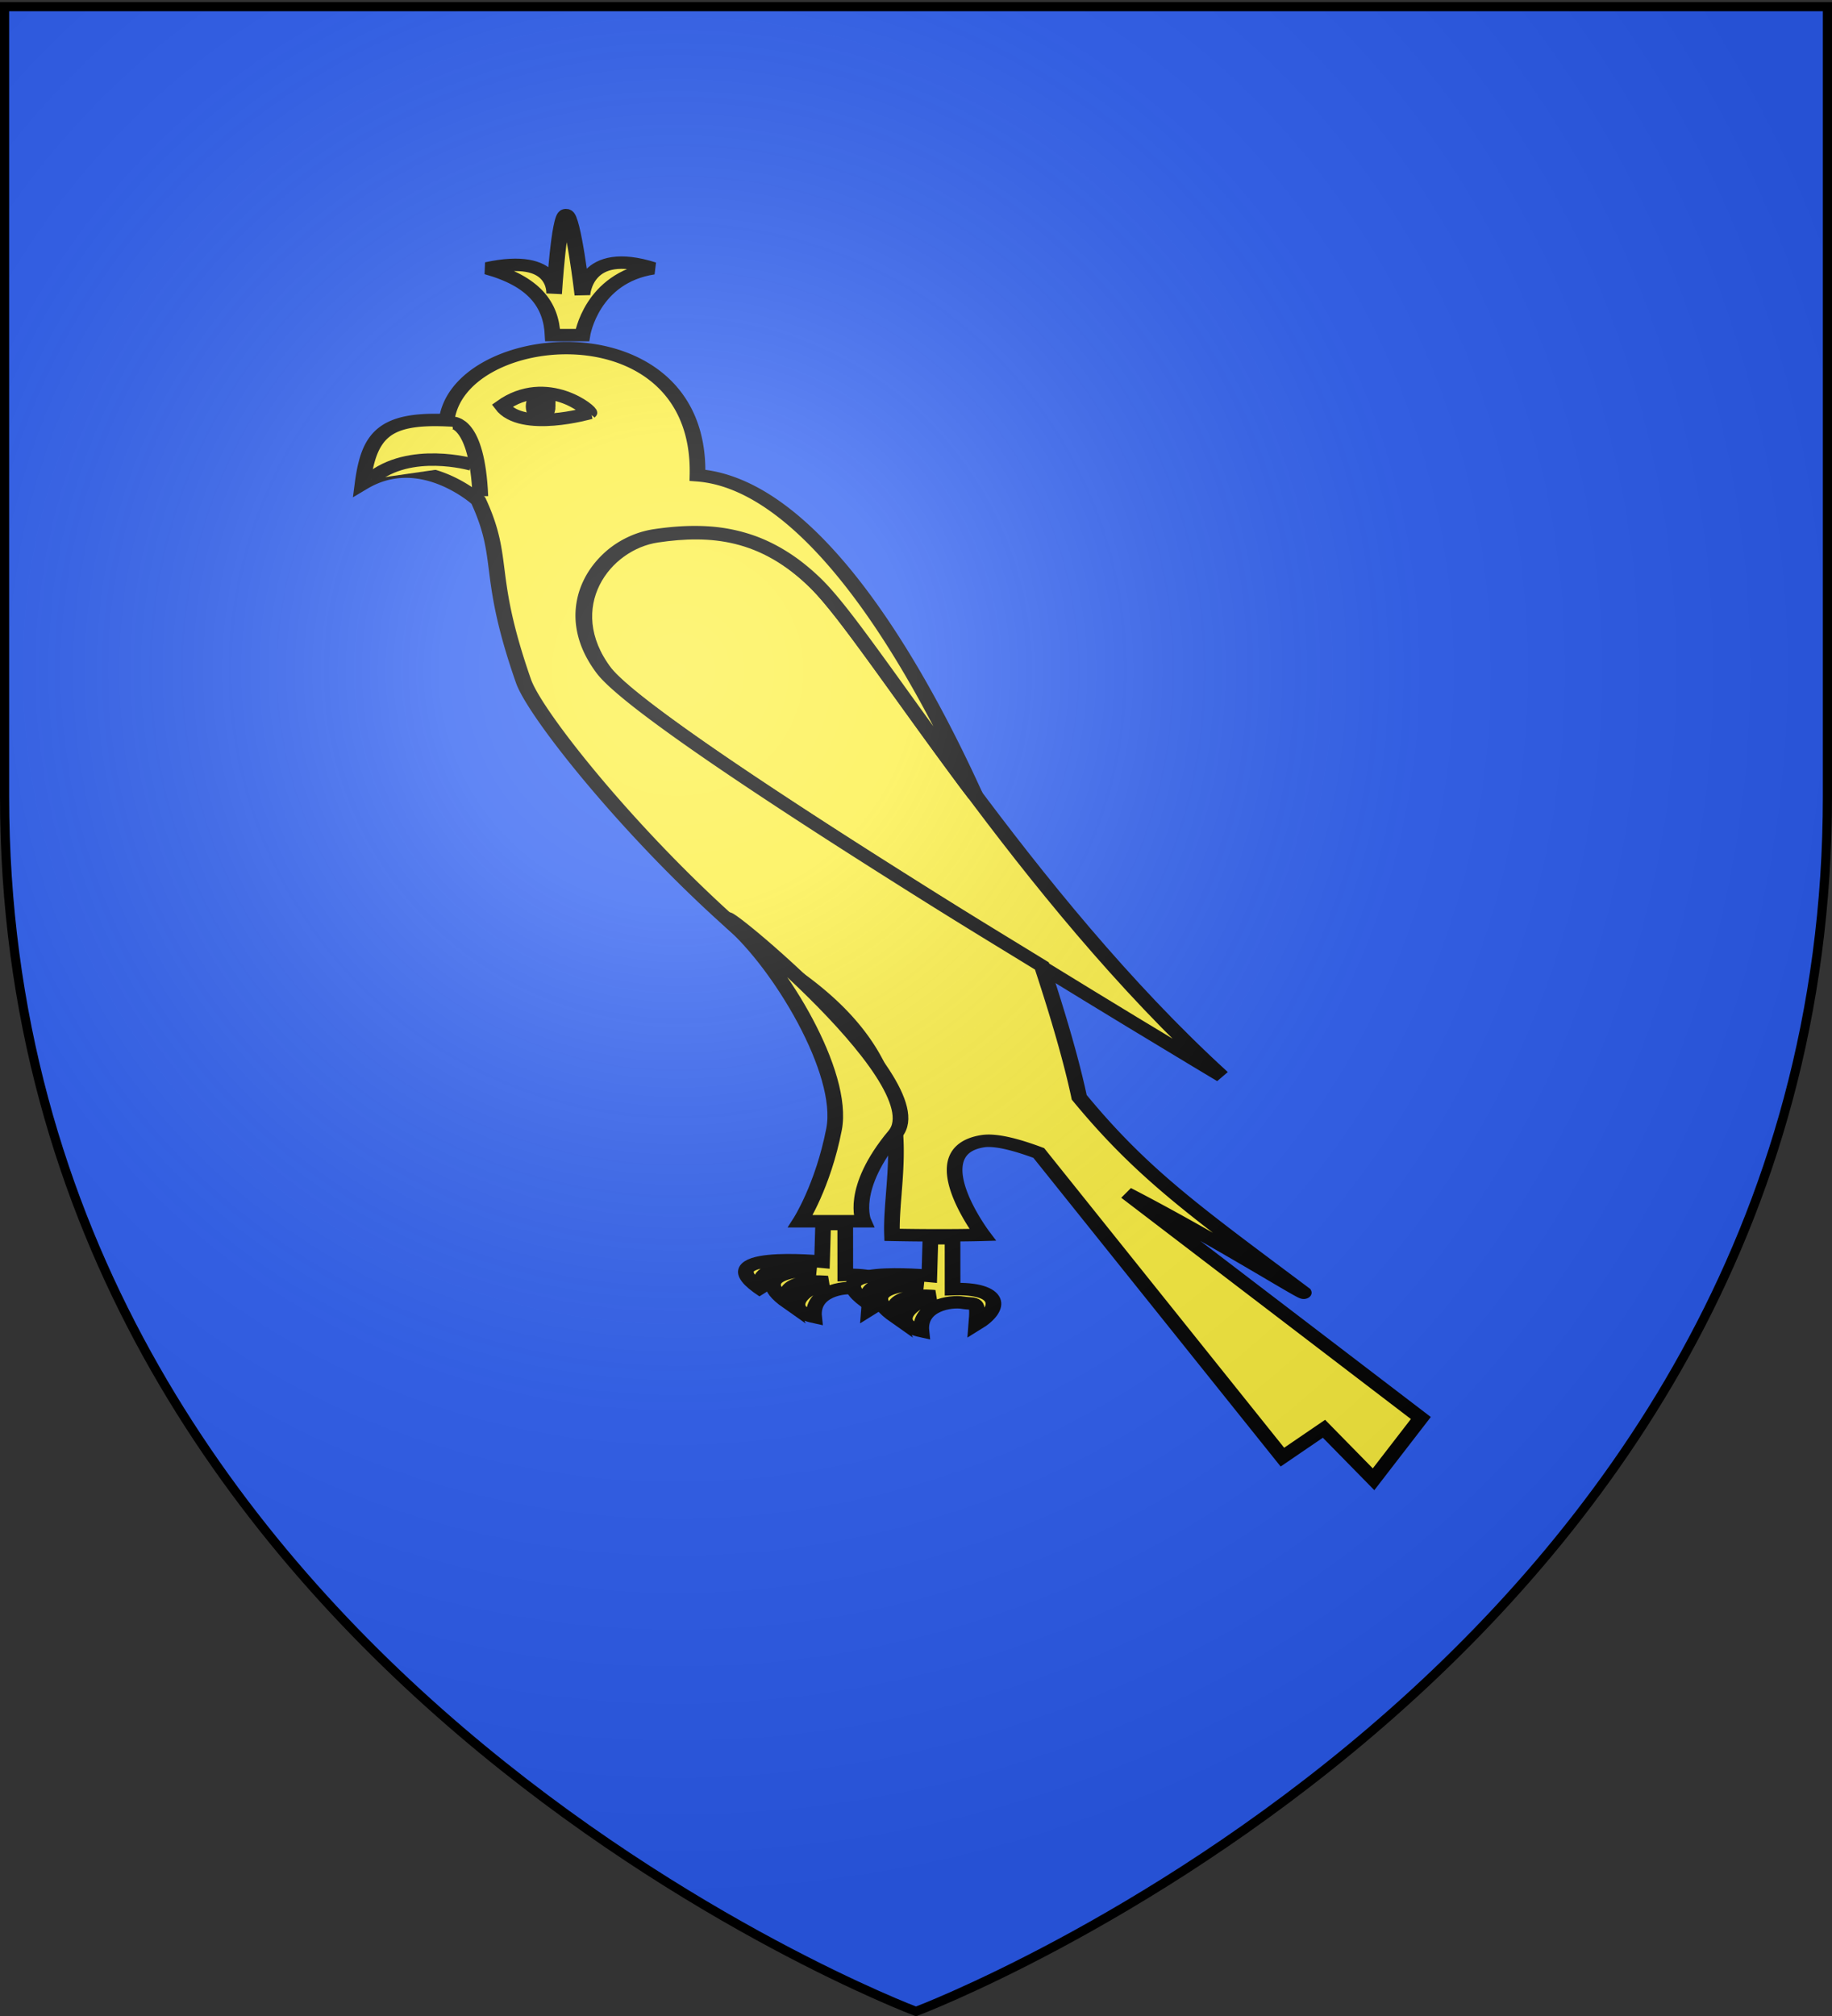 <svg xmlns="http://www.w3.org/2000/svg" xmlns:xlink="http://www.w3.org/1999/xlink" width="600" height="660" version="1.0"><rect width="100%" height="100%" fill="#333333" stroke="none"/><desc>armorial du Gevaudan</desc><defs><radialGradient xlink:href="#b" id="c" cx="221.445" cy="226.331" r="300" fx="221.445" fy="226.331" gradientTransform="matrix(1.353 0 0 1.349 -77.63 -85.747)" gradientUnits="userSpaceOnUse"/><linearGradient id="b"><stop offset="0" style="stop-color:white;stop-opacity:.314"/><stop offset=".19" style="stop-color:white;stop-opacity:.251"/><stop offset=".6" style="stop-color:#6b6b6b;stop-opacity:.125"/><stop offset="1" style="stop-color:black;stop-opacity:.125"/></linearGradient></defs><g style="display:inline"><path d="M300 658.5s298.5-112.32 298.5-397.772V2.176H1.5v258.552C1.5 546.18 300 658.5 300 658.5" style="fill:#2b5df2;fill-opacity:1;fill-rule:evenodd;stroke:none;stroke-width:1px;stroke-linecap:butt;stroke-linejoin:miter;stroke-opacity:1"/><g style="fill:#fcef3c;fill-opacity:1"><g style="fill:#fcef3c;fill-opacity:1;stroke:#000;stroke-width:3;stroke-miterlimit:4;stroke-dasharray:none;stroke-opacity:1"><path d="M664.125 126.844c-.571-.96-1.222-1.99-1.781-2.938-6.624-11.213-12.396-21.494-17.219-29.844-2.411-4.174-4.585-7.886-6.5-10.968s-3.58-5.544-4.969-7.281a45.5 45.5 0 0 0-3.812-4.22 34 34 0 0 0-3.813-3.218 28 28 0 0 0-3.812-2.344 25.5 25.5 0 0 0-7.719-2.437 28.5 28.5 0 0 0-3.875-.282c-2.585-.022-5.188.268-7.781.75a13.6 13.6 0 0 0-3.782 1.313 16.4 16.4 0 0 0-3.437 2.406c-1.07.968-2.045 2.12-2.906 3.375a20.8 20.8 0 0 0-2.188 4.125 21.7 21.7 0 0 0-1.281 4.75 22.5 22.5 0 0 0-.187 5.219 24.5 24.5 0 0 0 1.125 5.563c.612 1.888 1.485 3.8 2.625 5.718.595 1.004 1.585 2.27 2.906 3.75 1.32 1.48 2.962 3.178 4.906 5.063 3.888 3.77 8.915 8.292 14.688 13.25 5.772 4.958 12.282 10.367 19.125 15.937 6.842 5.571 14.024 11.299 21.125 16.906 7.866 6.214 14.181 11.018 21.312 16.532" style="fill:#fcef3c;fill-opacity:1;fill-rule:evenodd;stroke:#000;stroke-width:3;stroke-linecap:butt;stroke-linejoin:miter;stroke-miterlimit:4;stroke-dasharray:none;stroke-opacity:1" transform="matrix(1.709 0 0 1.357 -815.552 88.298)"/><path d="M711.373 194.557S602.54 112.86 593.005 96.807c-9.12-15.352-.324-30.544 10.047-32.476s20.702-.897 30.806 11.75c11.105 13.9 39.568 74.842 77.515 118.476z" style="fill:#fcef3c;fill-opacity:1;fill-rule:evenodd;stroke:#000;stroke-width:3;stroke-linecap:butt;stroke-linejoin:miter;stroke-miterlimit:4;stroke-dasharray:none;stroke-opacity:1" transform="matrix(1.709 0 0 1.357 -815.552 88.298)"/><path d="M585.813 18.906c-11.084-.033-21.89 6.745-23 17.407-12.054-.656-14.915 3.643-16.125 15.343 11.296-8.472 22.187 4.032 22.187 4.032 5.312 14.524 1.378 17.345 8.656 43.562 2.672 9.625 28.368 49.19 53.063 72s17.1 45.596 17.562 61.594c10.144.263 17.375 0 17.375 0s-12.103-20.173 0-22.594c2.36-.472 6.164.69 10.75 2.844l46.688 73.375 7.968-6.844 9.5 12.188 9.063-14.782-56.375-54.219c16.807 10.913 34.276 24.797 33.938 23.97-20.9-19.712-30.929-28.626-43.032-47.126-1.503-8.927-4.1-20.018-7.156-31.687-7.13-5.514-13.446-10.318-21.312-16.531-7.1-5.608-14.283-11.336-21.125-16.907s-13.353-10.98-19.125-15.937c-5.773-4.958-10.8-9.48-14.688-13.25-1.944-1.885-3.585-3.583-4.906-5.063s-2.31-2.746-2.907-3.75c-1.14-1.919-2.012-3.83-2.625-5.719a24.5 24.5 0 0 1-1.125-5.562 22.5 22.5 0 0 1 .188-5.219c.252-1.674.692-3.26 1.281-4.75a20.8 20.8 0 0 1 2.188-4.125c.861-1.254 1.836-2.407 2.906-3.375a16.4 16.4 0 0 1 3.438-2.406 13.6 13.6 0 0 1 3.78-1.312c2.594-.483 5.197-.773 7.782-.75 1.292.011 2.586.092 3.875.28a25.489 25.489 0 0 1 7.719 2.438 28 28 0 0 1 3.812 2.344 34 34 0 0 1 3.813 3.219 45.5 45.5 0 0 1 3.812 4.219c1.388 1.737 3.054 4.199 4.969 7.28 1.915 3.083 4.089 6.795 6.5 10.97 4.823 8.35 10.595 18.63 17.219 29.843.56.948 1.21 1.978 1.781 2.938-14.065-38.992-33.303-75.369-53.25-77.25.429-21.862-12.501-30.65-25.062-30.688z" style="fill:#fcef3c;fill-opacity:1;fill-rule:evenodd;stroke:#000;stroke-width:3;stroke-linecap:butt;stroke-linejoin:miter;stroke-miterlimit:4;stroke-dasharray:none;stroke-opacity:1" transform="matrix(1.709 0 0 1.357 -815.552 88.298)"/><path d="M569.266 54.667c-.606-18.357-5.447-17.751-5.447-17.751" style="fill:#fcef3c;fill-opacity:1;fill-rule:evenodd;stroke:#000;stroke-width:3;stroke-linecap:butt;stroke-linejoin:miter;stroke-miterlimit:4;stroke-dasharray:none;stroke-opacity:1" transform="matrix(1.709 0 0 1.357 -815.552 88.298)"/><path d="M548.272 50.527c7.464-7.867 19.38-3.525 19.38-3.525" style="fill:#fcef3c;fill-opacity:1;fill-rule:evenodd;stroke:#000;stroke-width:3;stroke-linecap:butt;stroke-linejoin:miter;stroke-miterlimit:4;stroke-dasharray:none;stroke-opacity:1" transform="matrix(1.709 0 0 1.357 -815.552 88.298)"/><g style="fill:#fcef3c;fill-opacity:1;stroke:#000;stroke-width:3;stroke-miterlimit:4;stroke-dasharray:none;stroke-opacity:1"><path d="M573.415 32.847c8.584-7.727 17.214 1.29 16.736 1.721h.095s-13.006 4.734-16.831-1.721z" style="fill:#fcef3c;fill-opacity:1;fill-rule:evenodd;stroke:#000;stroke-width:3;stroke-linecap:butt;stroke-linejoin:miter;stroke-miterlimit:4;stroke-dasharray:none;stroke-opacity:1" transform="matrix(1.709 0 0 1.357 -815.552 88.298)"/><path d="M582.17 32.972c0 1.365-.606 2.473-1.351 2.473-.746 0-1.35-1.108-1.35-2.473s.604-2.472 1.35-2.472c.745 0 1.35 1.108 1.35 2.472z" style="fill:#fcef3c;fill-opacity:1;fill-rule:evenodd;stroke:#000;stroke-width:3;stroke-linecap:butt;stroke-linejoin:miter;stroke-miterlimit:4;stroke-dasharray:none;stroke-opacity:1" transform="matrix(1.709 0 0 1.357 -815.552 88.298)"/></g><path d="M648.774 208.486c8.457-12.767-39.205-60.458-31.296-50.738 9.244 10.1 21.67 36.006 19.567 49.624-2.118 13.718-6.455 22.19-6.455 22.19h12.103s-2.775-7.71 6.08-21.076zM639.192 230.232h-4.237l-.21 9.096s-23.292-2.852-11.042 7.198c-3.798-7.708 9.882-5.28 9.882-5.28s-14.23.173-5.269 8.074c-2.236-6.435 7.388-5.105 7.388-5.105-6.412 2.676-7.57 7.028-2.478 8.423-.529-6.193 5.63-7.344 7.91-6.86 2.594.55 3.01-.813 2.614 5.22 5-3.829 4.89-8.885-4.551-8.484z" style="fill:#fcef3c;fill-opacity:1;fill-rule:evenodd;stroke:#000;stroke-width:3;stroke-linecap:butt;stroke-linejoin:miter;stroke-miterlimit:4;stroke-dasharray:none;stroke-opacity:1" transform="matrix(1.709 0 0 1.357 -815.552 88.298)"/><path d="M659.753 233.659h-4.236l-.211 9.095s-23.291-2.852-11.042 7.199c-3.797-7.708 9.882-5.28 9.882-5.28s-14.23.172-5.268 8.073c-2.236-6.435 7.388-5.104 7.388-5.104-6.413 2.675-7.57 7.027-2.479 8.422-.528-6.193 5.631-7.344 7.91-6.86 2.594.551 3.01-.812 2.615 5.22 5-3.829 4.89-8.885-4.552-8.484zM583.114 15.78c-.285-7.416-3.566-12.98-12.552-16.117 13.55-3.71 12.838 6.133 12.838 6.133s.927-19.042 2.282-18.971S588.82 6.08 588.82 6.08s.428-11.696 13.55-6.418c-11.838 2.282-13.55 16.118-13.55 16.118z" style="fill:#fcef3c;fill-opacity:1;fill-rule:evenodd;stroke:#000;stroke-width:3;stroke-linecap:butt;stroke-linejoin:miter;stroke-miterlimit:4;stroke-dasharray:none;stroke-opacity:1" transform="matrix(1.709 0 0 1.357 -815.552 88.298)"/></g></g></g><path d="M300 658.5s298.5-112.32 298.5-397.772V2.176H1.5v258.552C1.5 546.18 300 658.5 300 658.5" style="opacity:1;fill:url(#c);fill-opacity:1;fill-rule:evenodd;stroke:none;stroke-width:1px;stroke-linecap:butt;stroke-linejoin:miter;stroke-opacity:1"/><path d="M300 658.5S1.5 546.18 1.5 260.728V2.176h597v258.552C598.5 546.18 300 658.5 300 658.5z" style="opacity:1;fill:none;fill-opacity:1;fill-rule:evenodd;stroke:#000;stroke-width:3;stroke-linecap:butt;stroke-linejoin:miter;stroke-miterlimit:4;stroke-dasharray:none;stroke-opacity:1"/></svg>